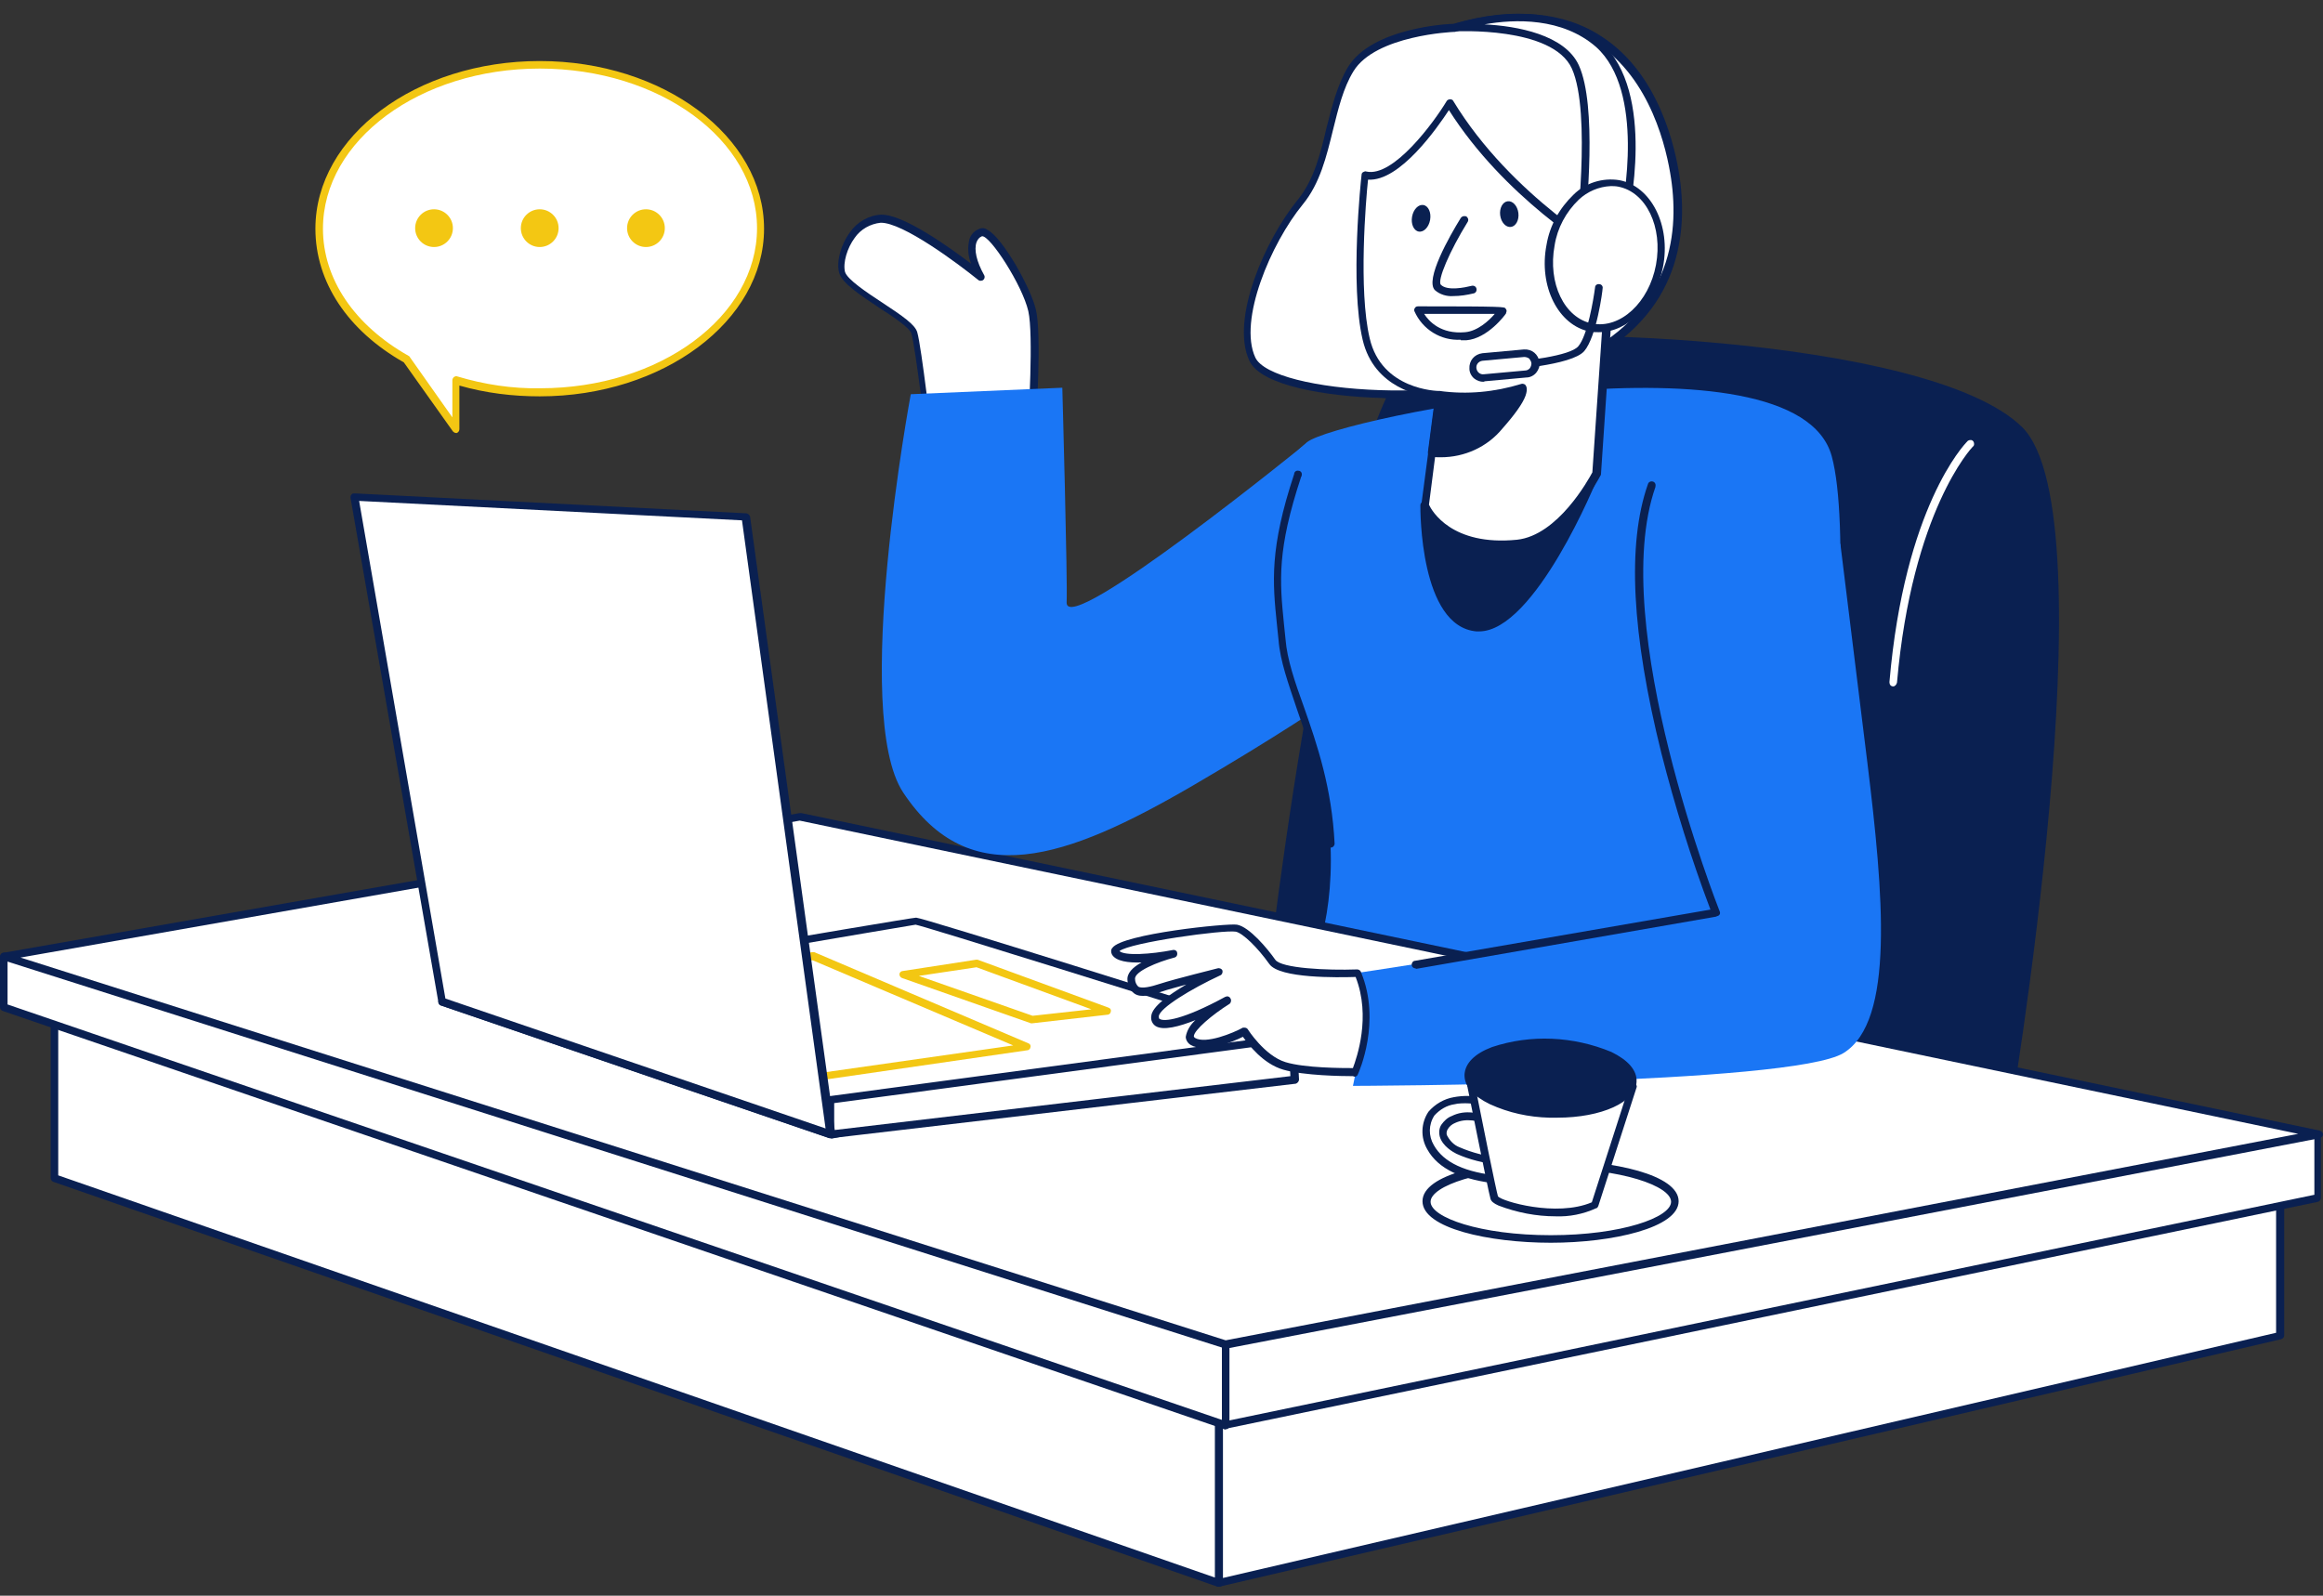 <svg width="147" height="101" viewBox="0 0 147 101" fill="none" xmlns="http://www.w3.org/2000/svg">
<rect x="0" y="0" width="147" height="101" fill="#333333" stroke="none"/>
<g id="Frame 412">
<g id="Chair">
<path id="Vector" d="M126.696 72.142C126.696 72.142 133.418 32.765 127.788 27.169C122.157 21.572 96.293 20.549 90.526 22.05C84.759 23.552 80.289 63.407 80.289 63.407L126.696 72.142Z" fill="#0A2051"/>
<path id="Vector_2" d="M126.696 72.381H126.662L80.255 63.679C80.119 63.645 80.051 63.543 80.051 63.407C80.221 61.769 84.555 23.347 90.458 21.845C95.85 20.446 122.056 21.231 127.959 27.032C133.623 32.628 127.242 70.606 126.935 72.21C126.935 72.278 126.901 72.312 126.833 72.381C126.799 72.347 126.73 72.381 126.696 72.381ZM80.563 63.236L126.526 71.869C127.072 68.559 132.907 32.56 127.618 27.339C125.229 24.985 118.507 23.108 109.191 22.186C101.753 21.47 93.563 21.504 90.595 22.289C89.025 22.698 86.5 26.691 83.497 43.343C81.791 52.556 80.733 61.7 80.563 63.236Z" fill="#0A2051"/>
<path id="Vector_3" d="M119.803 43.445C119.633 43.445 119.564 43.308 119.564 43.172C120.52 32.082 124.307 28.124 124.478 27.953C124.546 27.851 124.717 27.817 124.819 27.885C124.922 27.953 124.956 28.124 124.888 28.226C124.853 28.26 124.853 28.26 124.819 28.294C124.785 28.328 120.998 32.321 120.042 43.206C120.008 43.342 119.906 43.445 119.803 43.445Z" fill="white"/>
</g>
<g id="Character_Body">
<path id="Vector_4" d="M115.912 28.875C118.164 37.098 112.841 75.827 112.841 75.827L81.721 63.646C81.721 63.646 88.102 55.968 80.459 39.862C77.319 33.276 80.561 29.83 82.711 27.988C84.587 26.452 113.66 20.617 115.912 28.875Z" fill="#1A76F5"/>
</g>
<g id="Desk">
<path id="Vector_5" d="M77.117 100.191L144.27 84.528V73.712L77.117 80.604V100.191Z" fill="white"/>
<path id="Vector_6" d="M77.118 100.43C77.049 100.43 77.015 100.396 76.981 100.396C76.913 100.361 76.879 100.293 76.879 100.191V80.605C76.879 80.468 76.981 80.366 77.084 80.366L144.271 73.473C144.339 73.473 144.407 73.473 144.476 73.541C144.544 73.575 144.544 73.644 144.544 73.712V84.529C144.544 84.631 144.476 84.733 144.339 84.767L77.152 100.43H77.118ZM77.357 80.843V99.884L144.032 84.358V74.019L77.357 80.843Z" fill="#0A2051"/>
<path id="Vector_7" d="M3.445 62.758V74.565L77.116 100.191V76.714L3.445 62.758Z" fill="white"/>
<path id="Vector_8" d="M77.117 100.43C77.082 100.43 77.048 100.43 77.048 100.43L3.378 74.804C3.275 74.769 3.207 74.667 3.207 74.565V62.758C3.207 62.69 3.241 62.622 3.309 62.554C3.378 62.52 3.446 62.485 3.514 62.52L77.185 76.476C77.287 76.51 77.389 76.612 77.389 76.715V100.191C77.389 100.259 77.355 100.361 77.287 100.396C77.219 100.43 77.151 100.43 77.117 100.43ZM3.685 74.394L76.878 99.85V76.919L3.685 63.066V74.394Z" fill="#0A2051"/>
<path id="Vector_9" d="M146.692 71.801V75.827L77.56 90.227L0.238 63.748V60.54L146.692 71.801Z" fill="white"/>
<path id="Vector_10" d="M77.561 90.466C77.526 90.466 77.492 90.466 77.492 90.466L0.171 63.987C0.068 63.953 0 63.85 0 63.748V60.54C0 60.472 0.034 60.404 0.068 60.37C0.102 60.336 0.171 60.301 0.239 60.301L146.659 71.562C146.795 71.562 146.863 71.664 146.863 71.801V75.827C146.863 75.93 146.795 76.032 146.693 76.066L77.561 90.432V90.466ZM0.478 63.577L77.561 89.954L146.454 75.623V72.006L0.478 60.779V63.577Z" fill="#0A2051"/>
<path id="Vector_11" d="M50.603 51.702L146.692 71.801L77.56 85.108L0.238 60.54L50.603 51.702Z" fill="white"/>
<path id="Vector_12" d="M77.562 85.347C77.528 85.347 77.528 85.347 77.494 85.347L0.207 60.779C0.07 60.745 0.002 60.608 0.036 60.472C0.07 60.37 0.138 60.301 0.241 60.301L50.606 51.464C50.64 51.464 50.674 51.464 50.708 51.464L146.797 71.562C146.9 71.596 147.002 71.698 147.002 71.801C147.002 71.903 146.9 72.005 146.797 72.04L77.665 85.347H77.562ZM1.299 60.608L77.562 84.835L145.432 71.766L50.606 51.941L1.299 60.608Z" fill="#0A2051"/>
<path id="Vector_13" d="M77.561 90.466C77.425 90.466 77.322 90.363 77.322 90.227V85.109C77.322 84.972 77.425 84.87 77.561 84.87C77.698 84.87 77.8 84.972 77.8 85.109V90.227C77.8 90.363 77.698 90.466 77.561 90.466Z" fill="#0A2051"/>
</g>
<g id="Laptop">
<path id="Vector_14" d="M81.757 65.692C81.757 65.692 58.349 58.322 57.939 58.322C57.53 58.322 27.945 63.406 27.945 63.406L52.514 71.8L81.757 65.692Z" fill="white"/>
<path id="Vector_15" d="M52.55 72.039C52.516 72.039 52.482 72.039 52.482 72.039L27.914 63.645C27.777 63.611 27.709 63.474 27.743 63.338C27.777 63.236 27.845 63.167 27.948 63.167C30.985 62.655 57.566 58.083 57.976 58.083C58.385 58.083 76.368 63.747 81.862 65.488C81.998 65.522 82.066 65.658 82.032 65.795C81.998 65.863 81.93 65.931 81.862 65.965L52.618 72.073C52.584 72.039 52.55 72.039 52.55 72.039ZM28.971 63.474L52.55 71.527L80.804 65.624C73.877 63.44 58.522 58.629 57.941 58.527C57.464 58.595 39.311 61.7 28.971 63.474Z" fill="#0A2051"/>
<path id="Vector_16" d="M49.239 68.764C49.204 68.764 49.17 68.764 49.136 68.73L36.101 62.86C35.999 62.826 35.965 62.724 35.965 62.621C35.965 62.519 36.067 62.451 36.17 62.417L51.388 60.267C51.422 60.267 51.456 60.267 51.525 60.267L65.071 66.034C65.174 66.068 65.242 66.17 65.208 66.273C65.208 66.375 65.106 66.477 65.003 66.477L49.239 68.764ZM37.057 62.792L49.273 68.286L64.116 66.17L51.422 60.779L37.057 62.792Z" fill="#F3C713"/>
<path id="Vector_17" d="M52.549 71.8L81.894 68.32L81.792 65.692L52.549 69.617V71.8Z" fill="white"/>
<path id="Vector_18" d="M52.549 72.039C52.481 72.039 52.447 72.005 52.379 71.971C52.345 71.937 52.31 71.869 52.31 71.8V69.617C52.31 69.48 52.413 69.378 52.515 69.378L81.758 65.454C81.827 65.454 81.895 65.454 81.963 65.522C82.031 65.556 82.031 65.624 82.065 65.692L82.202 68.32C82.202 68.456 82.1 68.559 81.997 68.593L52.618 72.039H52.549ZM52.788 69.821V71.527L81.656 68.115L81.554 65.966L52.788 69.821Z" fill="#0A2051"/>
<path id="Vector_19" d="M52.548 71.801L47.157 32.696L22.418 31.434L27.98 63.372L52.548 71.801Z" fill="white"/>
<path id="Vector_20" d="M52.549 72.039C52.515 72.039 52.48 72.039 52.48 72.039L27.912 63.645C27.81 63.611 27.776 63.543 27.742 63.441L22.18 31.502C22.18 31.433 22.18 31.365 22.248 31.297C22.282 31.229 22.384 31.229 22.453 31.229L47.226 32.491C47.328 32.491 47.43 32.594 47.465 32.696L52.856 71.766C52.856 71.869 52.822 71.937 52.754 72.005C52.651 72.005 52.617 72.039 52.549 72.039ZM28.185 63.202L52.242 71.425L46.953 32.935L22.726 31.706L28.185 63.202Z" fill="#0A2051"/>
<path id="Vector_21" d="M65.31 64.771C65.276 64.771 65.242 64.771 65.242 64.771L57.087 61.905C56.984 61.871 56.916 61.769 56.916 61.666C56.916 61.564 57.018 61.461 57.121 61.461L61.761 60.745C61.795 60.745 61.83 60.745 61.864 60.745L70.156 63.782C70.258 63.816 70.326 63.918 70.292 64.021C70.292 64.123 70.19 64.225 70.087 64.225L65.31 64.771ZM58.144 61.769L65.344 64.294L69.064 63.884L61.795 61.223L58.144 61.769Z" fill="#F3C713"/>
</g>
<g id="Character_Front">
<path id="Vector_22" d="M65.343 26.622C65.343 26.622 65.719 21.129 65.343 19.593C64.968 18.058 62.818 14.407 62.102 14.68C61.385 14.953 61.283 16.01 62.102 17.444C62.102 17.444 57.529 13.724 55.789 13.792C54.049 13.861 53.059 16.113 53.332 17.171C53.605 18.228 57.632 20.105 57.904 21.026C58.177 21.948 58.894 28.124 58.894 28.124" fill="white"/>
<path id="Vector_23" d="M58.896 28.363C58.76 28.363 58.691 28.26 58.657 28.158C58.657 28.09 57.941 21.982 57.668 21.095C57.565 20.753 56.507 20.037 55.654 19.491C54.426 18.672 53.266 17.921 53.095 17.239C52.925 16.556 53.197 15.498 53.778 14.714C54.221 14.065 54.972 13.622 55.757 13.588C57.156 13.553 60.056 15.635 61.455 16.693C61.25 16.215 61.216 15.635 61.353 15.123C61.455 14.816 61.694 14.577 62.001 14.475C62.172 14.406 62.342 14.441 62.479 14.543C63.468 15.055 65.243 18.262 65.55 19.593C65.925 21.129 65.584 26.452 65.55 26.691C65.55 26.827 65.413 26.93 65.311 26.895C65.174 26.895 65.072 26.759 65.072 26.657C65.072 26.588 65.413 21.197 65.072 19.695C64.697 18.058 62.65 14.884 62.138 14.953C61.967 15.021 61.865 15.157 61.796 15.328C61.626 15.806 61.796 16.556 62.274 17.409C62.342 17.512 62.308 17.682 62.172 17.75C62.069 17.785 61.967 17.785 61.899 17.716C60.636 16.693 57.122 14.065 55.723 14.099C55.074 14.168 54.46 14.509 54.085 15.055C53.607 15.703 53.334 16.625 53.471 17.205C53.607 17.682 54.835 18.501 55.825 19.15C57.122 20.003 57.906 20.549 58.043 21.026C58.316 21.948 58.998 27.919 59.032 28.158C59.135 28.226 59.032 28.363 58.896 28.363Z" fill="#0A2051"/>
<path id="Vector_24" d="M116.46 34.436L118.166 48.256C119.19 56.616 119.906 64.635 116.665 66.648C113.423 68.661 85.613 68.73 85.613 68.73C85.613 68.73 86.501 65.044 85.989 61.564C85.989 61.564 108.919 58.288 108.68 56.002C108.441 53.716 101.173 38.122 101.037 34.47C100.9 30.819 112.024 31.809 116.46 34.436Z" fill="#1A76F5"/>
<path id="Vector_25" d="M82.749 27.987C82.749 27.987 67.394 40.476 67.497 38.122C67.565 36.893 67.224 24.541 67.224 24.541L57.635 24.951C57.635 24.951 53.848 45.185 57.157 50.167C61.355 56.48 67.394 54.432 75.481 49.724C85.82 43.684 88.38 41.159 88.38 41.159L82.749 27.987Z" fill="#1A76F5"/>
<path id="Vector_26" d="M85.99 61.598C85.99 61.598 81.212 61.803 80.564 60.882C79.916 59.96 78.892 58.868 78.278 58.766C77.664 58.664 70.191 59.517 70.6 60.301C71.01 61.086 74.285 60.404 74.285 60.404C74.285 60.404 71.487 61.12 71.59 62.076C71.692 63.031 72.375 62.895 73.432 62.554C74.49 62.212 77.084 61.564 77.084 61.564C77.084 61.564 73.125 63.407 73.057 64.362C72.989 65.317 74.9 64.84 77.595 63.373C77.595 63.373 74.456 65.352 75.412 65.932C76.401 66.512 78.687 65.317 78.687 65.317C78.687 65.317 79.779 67.058 81.212 67.501C82.645 67.945 85.716 67.911 85.716 67.911C85.716 67.911 87.252 64.669 85.99 61.598Z" fill="white"/>
<path id="Vector_27" d="M85.613 68.115C84.93 68.115 82.508 68.081 81.211 67.706C79.914 67.331 78.993 66.102 78.652 65.624C78.038 65.932 76.263 66.682 75.342 66.136C75.171 66.034 75.035 65.829 75.035 65.624C75.103 65.215 75.342 64.84 75.649 64.567C74.625 64.976 73.602 65.249 73.124 64.942C72.919 64.806 72.817 64.567 72.851 64.328C72.885 63.714 73.977 62.963 75.069 62.315C74.489 62.485 73.909 62.622 73.534 62.758C72.817 62.997 72.203 63.168 71.793 62.895C71.52 62.69 71.384 62.417 71.35 62.076C71.281 61.598 71.691 61.223 72.237 60.916C71.418 60.95 70.599 60.847 70.36 60.404C70.292 60.267 70.292 60.097 70.394 59.994C71.008 59.107 77.696 58.425 78.276 58.527C79.061 58.663 80.222 60.062 80.699 60.745C81.075 61.291 83.975 61.427 85.886 61.359C85.988 61.359 86.091 61.427 86.125 61.53C87.421 64.669 85.988 67.877 85.92 68.013C85.886 68.115 85.784 68.15 85.715 68.15L85.613 68.115ZM78.754 65.044C78.823 65.044 78.925 65.079 78.959 65.147C78.959 65.147 80.017 66.819 81.347 67.228C82.576 67.604 84.965 67.604 85.613 67.604C85.852 66.955 86.773 64.362 85.784 61.837C84.657 61.871 80.972 61.939 80.324 61.018C79.573 59.96 78.652 59.073 78.208 58.971C77.458 58.834 71.52 59.653 70.838 60.199C71.179 60.506 72.817 60.404 74.216 60.131C74.352 60.097 74.489 60.199 74.489 60.301C74.523 60.438 74.455 60.574 74.318 60.608C73.26 60.882 71.759 61.496 71.827 61.973C71.827 62.144 71.896 62.315 72.032 62.451C72.271 62.588 72.851 62.451 73.363 62.281C74.421 61.939 76.946 61.325 77.048 61.291C77.185 61.257 77.321 61.325 77.355 61.427C77.389 61.564 77.321 61.7 77.219 61.734C75.376 62.588 73.363 63.816 73.329 64.328C73.329 64.464 73.363 64.499 73.397 64.499C73.67 64.669 74.83 64.567 77.526 63.099C77.662 63.031 77.799 63.065 77.867 63.202C77.935 63.304 77.901 63.475 77.799 63.543C76.707 64.225 75.547 65.215 75.547 65.59C75.547 65.624 75.547 65.624 75.615 65.693C76.297 66.102 78.038 65.386 78.652 65.044C78.686 65.044 78.72 65.044 78.754 65.044Z" fill="#0A2051"/>
<path id="Vector_28" d="M89.573 61.291C89.436 61.291 89.334 61.189 89.334 61.052C89.334 60.916 89.436 60.813 89.539 60.813L108.238 57.572C107.009 54.33 105.986 51.02 105.133 47.676C103.256 40.135 102.949 34.437 104.28 30.649C104.314 30.512 104.45 30.444 104.587 30.478C104.723 30.512 104.792 30.649 104.757 30.785C104.757 30.785 104.757 30.785 104.757 30.82C101.686 39.589 108.75 57.504 108.818 57.674C108.886 57.811 108.818 57.947 108.681 57.981C108.647 57.981 108.647 57.981 108.613 58.015L89.607 61.325L89.573 61.291Z" fill="#0A2051"/>
<path id="Vector_29" d="M84.216 53.648C84.08 53.648 83.977 53.545 83.977 53.409C83.807 49.962 82.885 47.233 82.067 44.878C81.52 43.24 81.009 41.841 80.906 40.51C80.872 40.169 80.838 39.862 80.804 39.521C80.531 36.859 80.326 34.744 81.896 30.001C81.896 29.864 82.032 29.762 82.169 29.796C82.305 29.796 82.408 29.932 82.374 30.069C82.374 30.103 82.374 30.137 82.339 30.171C80.804 34.812 80.975 36.757 81.248 39.487C81.282 39.794 81.316 40.135 81.35 40.476C81.452 41.739 81.93 43.138 82.51 44.742C83.363 47.164 84.284 49.894 84.455 53.409C84.455 53.511 84.353 53.648 84.216 53.648Z" fill="#0A2051"/>
<path id="Vector_30" d="M91.993 1.781C91.993 1.781 86.943 1.952 85.476 4.409C84.008 6.866 84.179 10.448 82.302 12.803C80.426 15.157 78.071 20.173 79.266 22.767C80.46 25.36 93.051 26.008 99.637 23.04C106.222 20.071 106.564 14.714 106.052 11.336C105.54 7.957 103.117 -1.324 91.993 1.781Z" fill="white"/>
<path id="Vector_31" d="M88.514 25.224C88.138 25.224 87.797 25.224 87.422 25.189C83.873 25.087 79.778 24.404 79.062 22.835C77.833 20.207 80.085 15.123 82.133 12.632C83.156 11.37 83.566 9.698 83.941 8.094C84.283 6.763 84.624 5.364 85.306 4.238C86.808 1.781 91.551 1.508 91.994 1.508C95.782 0.45 98.955 0.723 101.378 2.327C104.995 4.682 106.019 9.356 106.292 11.233C106.838 15.089 106.155 20.276 99.74 23.21C96.942 24.473 92.813 25.224 88.514 25.224ZM96.157 1.406C94.758 1.44 93.393 1.645 92.062 2.02H91.994C91.96 2.02 87.046 2.225 85.647 4.511C84.999 5.569 84.692 6.866 84.351 8.23C83.941 9.902 83.532 11.609 82.44 12.939C80.427 15.396 78.345 20.276 79.437 22.63C80.495 24.882 92.745 25.838 99.467 22.767C105.643 19.969 106.292 14.987 105.746 11.302C105.473 9.459 104.483 4.989 101.037 2.737C99.638 1.815 97.897 1.338 96.157 1.406Z" fill="#0A2051"/>
<path id="Vector_32" d="M101.003 29.967C101.003 29.967 96.908 39.999 93.496 39.726C90.084 39.453 90.186 31.98 90.186 31.98L101.003 29.967Z" fill="#0A2051"/>
<path id="Vector_33" d="M93.6 39.964C93.532 39.964 93.498 39.964 93.43 39.964C89.847 39.657 89.881 32.287 89.881 31.98C89.881 31.877 89.949 31.775 90.086 31.741L100.902 29.727C101.005 29.727 101.073 29.727 101.141 29.796C101.21 29.864 101.21 29.966 101.175 30.035C101.039 30.478 97.115 39.964 93.6 39.964ZM90.393 32.184C90.393 33.344 90.632 39.248 93.498 39.487C96.023 39.691 99.333 33.276 100.595 30.273L90.393 32.184Z" fill="#0A2051"/>
<path id="Vector_34" d="M91.073 24.984L90.152 31.98C90.152 31.98 91.312 34.846 95.987 34.402C98.888 34.129 100.969 29.966 100.969 29.966L101.89 16.283C101.89 16.283 95.407 12.7 91.653 6.49C91.653 6.49 88.582 11.574 86.33 11.097C86.33 11.097 85.614 17.955 86.399 21.47C87.183 24.984 91.073 24.984 91.073 24.984Z" fill="white"/>
<path id="Vector_35" d="M94.998 34.675C91.04 34.675 89.982 32.184 89.948 32.048C89.948 32.014 89.914 31.98 89.948 31.911L90.835 25.189C89.914 25.087 86.945 24.575 86.229 21.504C85.41 18.023 86.126 11.335 86.161 11.062C86.161 10.994 86.195 10.926 86.263 10.892C86.331 10.858 86.399 10.824 86.468 10.858C88.174 11.233 90.733 7.753 91.552 6.388C91.62 6.285 91.791 6.251 91.893 6.319C91.927 6.319 91.927 6.354 91.961 6.388C95.647 12.461 102.028 16.044 102.096 16.078C102.164 16.113 102.232 16.215 102.232 16.317L101.311 30C101.311 30.035 101.311 30.069 101.277 30.103C101.175 30.273 99.093 34.368 96.09 34.675C95.681 34.675 95.34 34.675 94.998 34.675ZM90.426 31.945C90.597 32.321 91.859 34.573 95.988 34.163C98.581 33.891 100.526 30.342 100.765 29.898L101.686 16.42C100.765 15.874 95.169 12.461 91.688 6.968C90.972 8.06 88.583 11.506 86.57 11.37C86.434 12.632 85.956 18.365 86.672 21.402C87.423 24.677 90.938 24.746 91.074 24.746C91.142 24.746 91.211 24.78 91.245 24.814C91.279 24.848 91.313 24.95 91.313 25.019L90.426 31.945Z" fill="#0A2051"/>
<path id="Vector_36" d="M90.596 28.67C92.2 28.875 93.837 28.26 94.895 27.032C96.772 24.951 96.328 24.575 96.328 24.575C94.622 25.121 92.814 25.258 91.073 25.019L90.596 28.67Z" fill="#0A2051"/>
<path id="Vector_37" d="M91.176 28.943C90.972 28.943 90.767 28.943 90.562 28.909C90.426 28.875 90.357 28.772 90.357 28.636L90.835 24.951C90.835 24.814 90.972 24.746 91.108 24.746C92.848 24.985 94.589 24.814 96.261 24.302C96.329 24.268 96.431 24.302 96.499 24.336C96.568 24.405 96.704 24.575 96.534 25.053C96.363 25.531 95.851 26.247 95.066 27.134C94.111 28.295 92.678 28.943 91.176 28.943ZM90.869 28.465C92.337 28.567 93.77 27.988 94.725 26.861C95.715 25.735 96.022 25.155 96.124 24.882C94.555 25.326 92.917 25.462 91.279 25.258L90.869 28.465Z" fill="#0A2051"/>
<path id="Vector_38" d="M92.644 13.929C92.644 13.929 90.392 17.614 90.972 18.194C91.552 18.774 93.156 18.331 93.156 18.331" fill="white"/>
<path id="Vector_39" d="M91.962 18.74C91.553 18.774 91.109 18.638 90.802 18.365C90.154 17.716 91.723 14.952 92.44 13.792C92.508 13.69 92.645 13.656 92.747 13.69C92.747 13.69 92.747 13.69 92.781 13.69C92.883 13.758 92.952 13.895 92.883 14.031C91.723 15.908 90.939 17.75 91.177 18.023C91.587 18.433 92.713 18.194 93.122 18.092C93.259 18.058 93.395 18.126 93.429 18.262C93.464 18.399 93.395 18.535 93.259 18.569C92.815 18.672 92.406 18.74 91.962 18.74Z" fill="#0A2051"/>
<path id="Vector_40" d="M95.609 14.364C95.926 14.324 96.139 13.928 96.083 13.479C96.027 13.03 95.724 12.699 95.406 12.739C95.088 12.778 94.876 13.174 94.931 13.623C94.987 14.072 95.291 14.403 95.609 14.364Z" fill="#0A2051"/>
<path id="Vector_41" d="M90.498 13.918C90.58 13.454 90.391 13.033 90.075 12.977C89.76 12.922 89.437 13.252 89.356 13.716C89.273 14.18 89.463 14.602 89.778 14.657C90.094 14.713 90.416 14.382 90.498 13.918Z" fill="#0A2051"/>
<path id="Vector_42" d="M92.439 21.504C91.176 21.573 90.016 20.856 89.504 19.696C89.47 19.628 89.504 19.525 89.538 19.491C89.573 19.423 89.641 19.389 89.743 19.389C95.169 19.389 95.203 19.423 95.271 19.525C95.305 19.559 95.339 19.628 95.339 19.696C95.339 19.73 95.305 19.764 95.305 19.832C95.271 19.901 94.145 21.436 92.78 21.538H92.439V21.504ZM90.119 19.866C90.426 20.344 91.176 21.163 92.712 21.027C93.497 20.958 94.213 20.31 94.589 19.866C93.701 19.866 91.654 19.866 90.119 19.866Z" fill="#0A2051"/>
<path id="Vector_43" d="M102.745 13.963C102.745 13.963 104.621 5.944 101.141 2.839C97.66 -0.266 91.996 1.781 91.996 1.781C91.996 1.781 98.377 1.372 99.674 4.272C100.97 7.172 99.947 15.328 99.947 15.328L102.745 13.963Z" fill="white"/>
<path id="Vector_44" d="M99.945 15.567C99.911 15.567 99.843 15.567 99.809 15.533C99.74 15.464 99.706 15.396 99.706 15.294C99.706 15.226 100.73 7.138 99.468 4.34C98.239 1.645 92.097 1.986 92.029 1.986C91.892 1.986 91.79 1.884 91.756 1.781C91.756 1.679 91.824 1.576 91.927 1.542C92.165 1.474 97.761 -0.505 101.31 2.668C104.859 5.842 103.05 13.69 102.982 14.031C102.982 14.099 102.914 14.168 102.846 14.202L100.048 15.567C100.014 15.567 99.979 15.567 99.945 15.567ZM93.94 1.542C95.987 1.645 99.024 2.191 99.911 4.136C101.071 6.695 100.423 13.144 100.252 14.884L102.539 13.758C102.743 12.803 104.108 5.774 101.003 2.975C98.853 1.099 95.851 1.201 93.94 1.542Z" fill="#0A2051"/>
<path id="Vector_45" d="M104.987 16.804C105.468 14.287 104.311 11.951 102.405 11.587C100.498 11.223 98.563 12.97 98.083 15.487C97.602 18.005 98.759 20.34 100.665 20.704C102.572 21.068 104.507 19.322 104.987 16.804Z" fill="white"/>
<path id="Vector_46" d="M101.174 21.026C101.003 21.026 100.799 21.026 100.628 20.992C98.615 20.617 97.352 18.126 97.864 15.499C98.069 14.27 98.683 13.178 99.57 12.325C100.321 11.575 101.413 11.233 102.471 11.404C104.484 11.779 105.746 14.27 105.234 16.898C104.757 19.286 103.017 21.026 101.174 21.026ZM101.925 11.779C101.174 11.813 100.457 12.121 99.911 12.632C99.092 13.417 98.546 14.441 98.376 15.533C97.932 17.921 98.99 20.139 100.764 20.481C102.539 20.822 104.347 19.15 104.791 16.761C105.234 14.373 104.177 12.155 102.402 11.813C102.232 11.779 102.061 11.779 101.925 11.779Z" fill="#0A2051"/>
<path id="Vector_47" d="M94.793 23.449C94.657 23.449 94.555 23.347 94.555 23.21C94.555 23.074 94.657 22.971 94.793 22.971C96.5 22.869 99.366 22.528 99.878 21.914C100.458 21.231 100.833 18.979 100.936 18.194C100.936 18.058 101.072 17.955 101.209 17.989C101.345 17.989 101.447 18.126 101.413 18.262C101.413 18.399 101.038 21.299 100.253 22.221C99.468 23.142 95.305 23.415 94.793 23.449Z" fill="#0A2051"/>
<path id="Vector_48" d="M93.633 22.596L96.636 22.323C96.909 22.289 97.113 22.493 97.147 22.766L97.182 23.142C97.216 23.415 97.011 23.619 96.738 23.654L93.735 23.927C93.462 23.961 93.257 23.756 93.223 23.483L93.189 23.108C93.155 22.869 93.36 22.63 93.633 22.596Z" fill="white"/>
<path id="Vector_49" d="M93.872 24.165C93.667 24.165 93.463 24.097 93.292 23.961C93.121 23.824 92.985 23.585 92.985 23.346C92.951 22.835 93.292 22.425 93.804 22.357L96.431 22.118C96.943 22.084 97.353 22.425 97.421 22.937C97.455 23.176 97.353 23.415 97.216 23.585C97.079 23.756 96.841 23.892 96.602 23.892L93.974 24.131L93.872 24.165ZM96.465 22.596H96.431L93.804 22.835C93.565 22.869 93.394 23.073 93.428 23.312C93.463 23.551 93.667 23.722 93.906 23.688L96.534 23.449C96.636 23.449 96.738 23.381 96.806 23.312C96.875 23.21 96.909 23.108 96.909 23.005C96.909 22.903 96.841 22.8 96.772 22.698C96.67 22.63 96.568 22.596 96.465 22.596Z" fill="#0A2051"/>
</g>
<g id="Bubble">
<path id="Vector_50" d="M34.153 4.101C26.442 4.101 20.197 8.742 20.197 14.475C20.197 17.853 22.381 20.855 25.725 22.732L28.864 27.168V24.063C30.57 24.575 32.379 24.848 34.188 24.848C41.899 24.848 48.144 20.207 48.144 14.475C48.144 8.742 41.865 4.101 34.153 4.101Z" fill="white"/>
<path id="Vector_51" d="M28.865 27.407C28.797 27.407 28.729 27.373 28.66 27.305L25.555 22.937C22.006 20.924 19.959 17.853 19.959 14.475C19.959 8.606 26.34 3.863 34.154 3.863C41.968 3.863 48.349 8.64 48.349 14.475C48.349 20.31 41.968 25.087 34.154 25.087C32.448 25.087 30.742 24.882 29.07 24.404V27.168C29.07 27.271 29.002 27.373 28.899 27.407H28.865ZM34.154 4.34C26.579 4.34 20.437 8.879 20.437 14.475C20.437 17.648 22.416 20.583 25.862 22.528C25.896 22.562 25.93 22.562 25.93 22.596L28.626 26.418V24.063C28.626 23.995 28.66 23.927 28.729 23.858C28.797 23.824 28.865 23.79 28.933 23.824C30.639 24.336 32.414 24.609 34.188 24.575C41.763 24.575 47.905 20.037 47.905 14.441C47.905 8.844 41.729 4.34 34.154 4.34Z" fill="#F3C713"/>
<path id="Vector_52" d="M27.466 15.635C28.125 15.635 28.66 15.1 28.66 14.44C28.66 13.781 28.125 13.246 27.466 13.246C26.806 13.246 26.271 13.781 26.271 14.44C26.271 15.1 26.806 15.635 27.466 15.635Z" fill="#F3C713"/>
<path id="Vector_53" d="M34.153 15.635C34.813 15.635 35.348 15.1 35.348 14.44C35.348 13.781 34.813 13.246 34.153 13.246C33.494 13.246 32.959 13.781 32.959 14.44C32.959 15.1 33.494 15.635 34.153 15.635Z" fill="#F3C713"/>
<path id="Vector_54" d="M40.876 15.635C41.535 15.635 42.07 15.1 42.07 14.44C42.07 13.781 41.535 13.246 40.876 13.246C40.216 13.246 39.682 13.781 39.682 14.44C39.682 15.1 40.216 15.635 40.876 15.635Z" fill="#F3C713"/>
</g>
<g id="Cup">
<path id="Vector_55" d="M98.139 78.421C102.474 78.421 105.987 77.367 105.987 76.066C105.987 74.766 102.474 73.712 98.139 73.712C93.805 73.712 90.291 74.766 90.291 76.066C90.291 77.367 93.805 78.421 98.139 78.421Z" fill="white"/>
<path id="Vector_56" d="M98.137 78.659C94.213 78.659 90.016 77.738 90.016 76.032C90.016 74.326 94.179 73.439 98.137 73.439C102.095 73.439 106.224 74.36 106.224 76.032C106.224 77.704 102.061 78.659 98.137 78.659ZM98.137 73.95C93.667 73.95 90.528 75.076 90.528 76.066C90.528 77.055 93.667 78.181 98.137 78.181C102.607 78.181 105.746 77.055 105.746 76.066C105.746 75.076 102.607 73.95 98.137 73.95Z" fill="#0A2051"/>
<path id="Vector_57" d="M92.201 69.617L91.996 69.651C91.416 69.719 90.904 70.026 90.563 70.47C90.153 71.118 90.119 71.937 90.529 72.586C91.348 74.087 93.395 74.496 94.965 74.633C95.169 74.667 95.408 74.633 95.613 74.599C95.886 74.531 96.023 74.258 95.954 74.019C95.92 73.882 95.818 73.746 95.681 73.677C95.511 73.609 95.34 73.541 95.169 73.541C94.18 73.37 93.156 73.268 92.269 72.825C91.757 72.552 91.041 71.971 91.416 71.323C91.552 71.118 91.757 70.948 91.962 70.845C92.849 70.436 93.702 70.743 94.589 71.016C94.658 71.05 94.726 71.05 94.794 71.05C94.965 71.016 95.101 70.845 95.067 70.641C95.033 70.265 94.658 69.992 94.282 69.856C93.6 69.583 92.883 69.515 92.201 69.617Z" fill="white"/>
<path id="Vector_58" d="M95.204 74.94C95.101 74.94 94.999 74.94 94.931 74.94C92.508 74.701 91.007 73.984 90.324 72.756C89.881 72.005 89.915 71.084 90.392 70.368C90.802 69.89 91.382 69.549 91.996 69.446L92.201 69.412C92.918 69.31 93.668 69.378 94.385 69.651C94.965 69.856 95.272 70.231 95.306 70.641C95.34 70.948 95.135 71.221 94.828 71.289C94.726 71.289 94.624 71.289 94.521 71.255L94.282 71.186C93.532 70.948 92.781 70.743 92.064 71.084C91.894 71.152 91.723 71.289 91.621 71.46C91.553 71.562 91.518 71.698 91.553 71.835C91.723 72.176 91.996 72.483 92.371 72.62C93.156 72.961 93.975 73.166 94.828 73.268L95.17 73.336C95.374 73.37 95.579 73.404 95.784 73.507C96.023 73.643 96.193 73.848 96.227 74.121C96.227 74.462 96.023 74.769 95.716 74.872C95.545 74.906 95.374 74.94 95.204 74.94ZM92.235 69.856L92.064 69.89C91.553 69.958 91.109 70.231 90.768 70.606C90.392 71.186 90.392 71.903 90.734 72.483C91.348 73.575 92.713 74.223 94.965 74.428C95.135 74.462 95.34 74.462 95.511 74.394C95.613 74.36 95.716 74.257 95.716 74.121C95.681 74.019 95.613 73.95 95.545 73.916C95.408 73.848 95.238 73.814 95.101 73.78L94.76 73.712C93.873 73.609 92.986 73.404 92.167 73.029C91.962 72.927 91.28 72.551 91.109 71.937C91.041 71.664 91.075 71.391 91.211 71.186C91.382 70.948 91.587 70.743 91.86 70.641C92.747 70.197 93.6 70.47 94.419 70.709L94.658 70.777C94.692 70.777 94.726 70.811 94.76 70.811C94.794 70.777 94.794 70.743 94.794 70.675C94.76 70.368 94.351 70.163 94.18 70.095C93.532 69.856 92.883 69.787 92.235 69.856Z" fill="#0A2051"/>
<path id="Vector_59" d="M92.916 68.013C92.916 68.013 94.383 75.35 94.52 75.793C94.656 76.237 98.546 77.363 100.867 76.271L103.289 68.764L92.916 68.013Z" fill="white"/>
<path id="Vector_60" d="M98.444 76.987C97.215 76.987 95.987 76.748 94.826 76.305C94.519 76.168 94.349 76.032 94.315 75.861C94.178 75.418 92.779 68.354 92.711 68.047C92.711 67.979 92.711 67.876 92.779 67.842C92.813 67.774 92.916 67.74 92.984 67.774L103.357 68.525C103.425 68.525 103.494 68.559 103.528 68.627C103.562 68.695 103.596 68.764 103.562 68.832L101.139 76.339C101.105 76.407 101.071 76.475 101.003 76.475C100.184 76.851 99.297 77.021 98.444 76.987ZM93.257 68.286C93.769 70.879 94.69 75.418 94.792 75.725C95.031 76.032 98.478 77.055 100.73 76.1L103.016 69.002L93.257 68.286Z" fill="#0A2051"/>
<path id="Vector_61" d="M103.313 68.438C103.364 67.195 101.085 66.092 98.223 65.975C95.36 65.857 92.999 66.77 92.948 68.012C92.897 69.255 95.176 70.358 98.038 70.475C100.9 70.593 103.262 69.681 103.313 68.438Z" fill="#0A2051"/>
<path id="Vector_62" d="M98.546 70.743H98.034C96.738 70.709 95.475 70.436 94.281 69.89C93.223 69.378 92.643 68.73 92.677 68.013C92.711 67.296 93.326 66.682 94.418 66.273C96.874 65.454 99.57 65.59 101.959 66.58C103.016 67.092 103.596 67.74 103.562 68.457C103.528 69.753 101.344 70.743 98.546 70.743ZM97.727 66.205C96.67 66.171 95.612 66.341 94.622 66.716C93.735 67.058 93.223 67.535 93.189 68.047C93.155 68.559 93.667 69.071 94.52 69.48C95.646 69.958 96.84 70.231 98.069 70.265C101.037 70.402 103.085 69.412 103.119 68.457C103.153 67.979 102.641 67.433 101.788 67.023C100.662 66.546 99.468 66.273 98.239 66.239L97.727 66.205Z" fill="#0A2051"/>
</g>
</g>
</svg>
